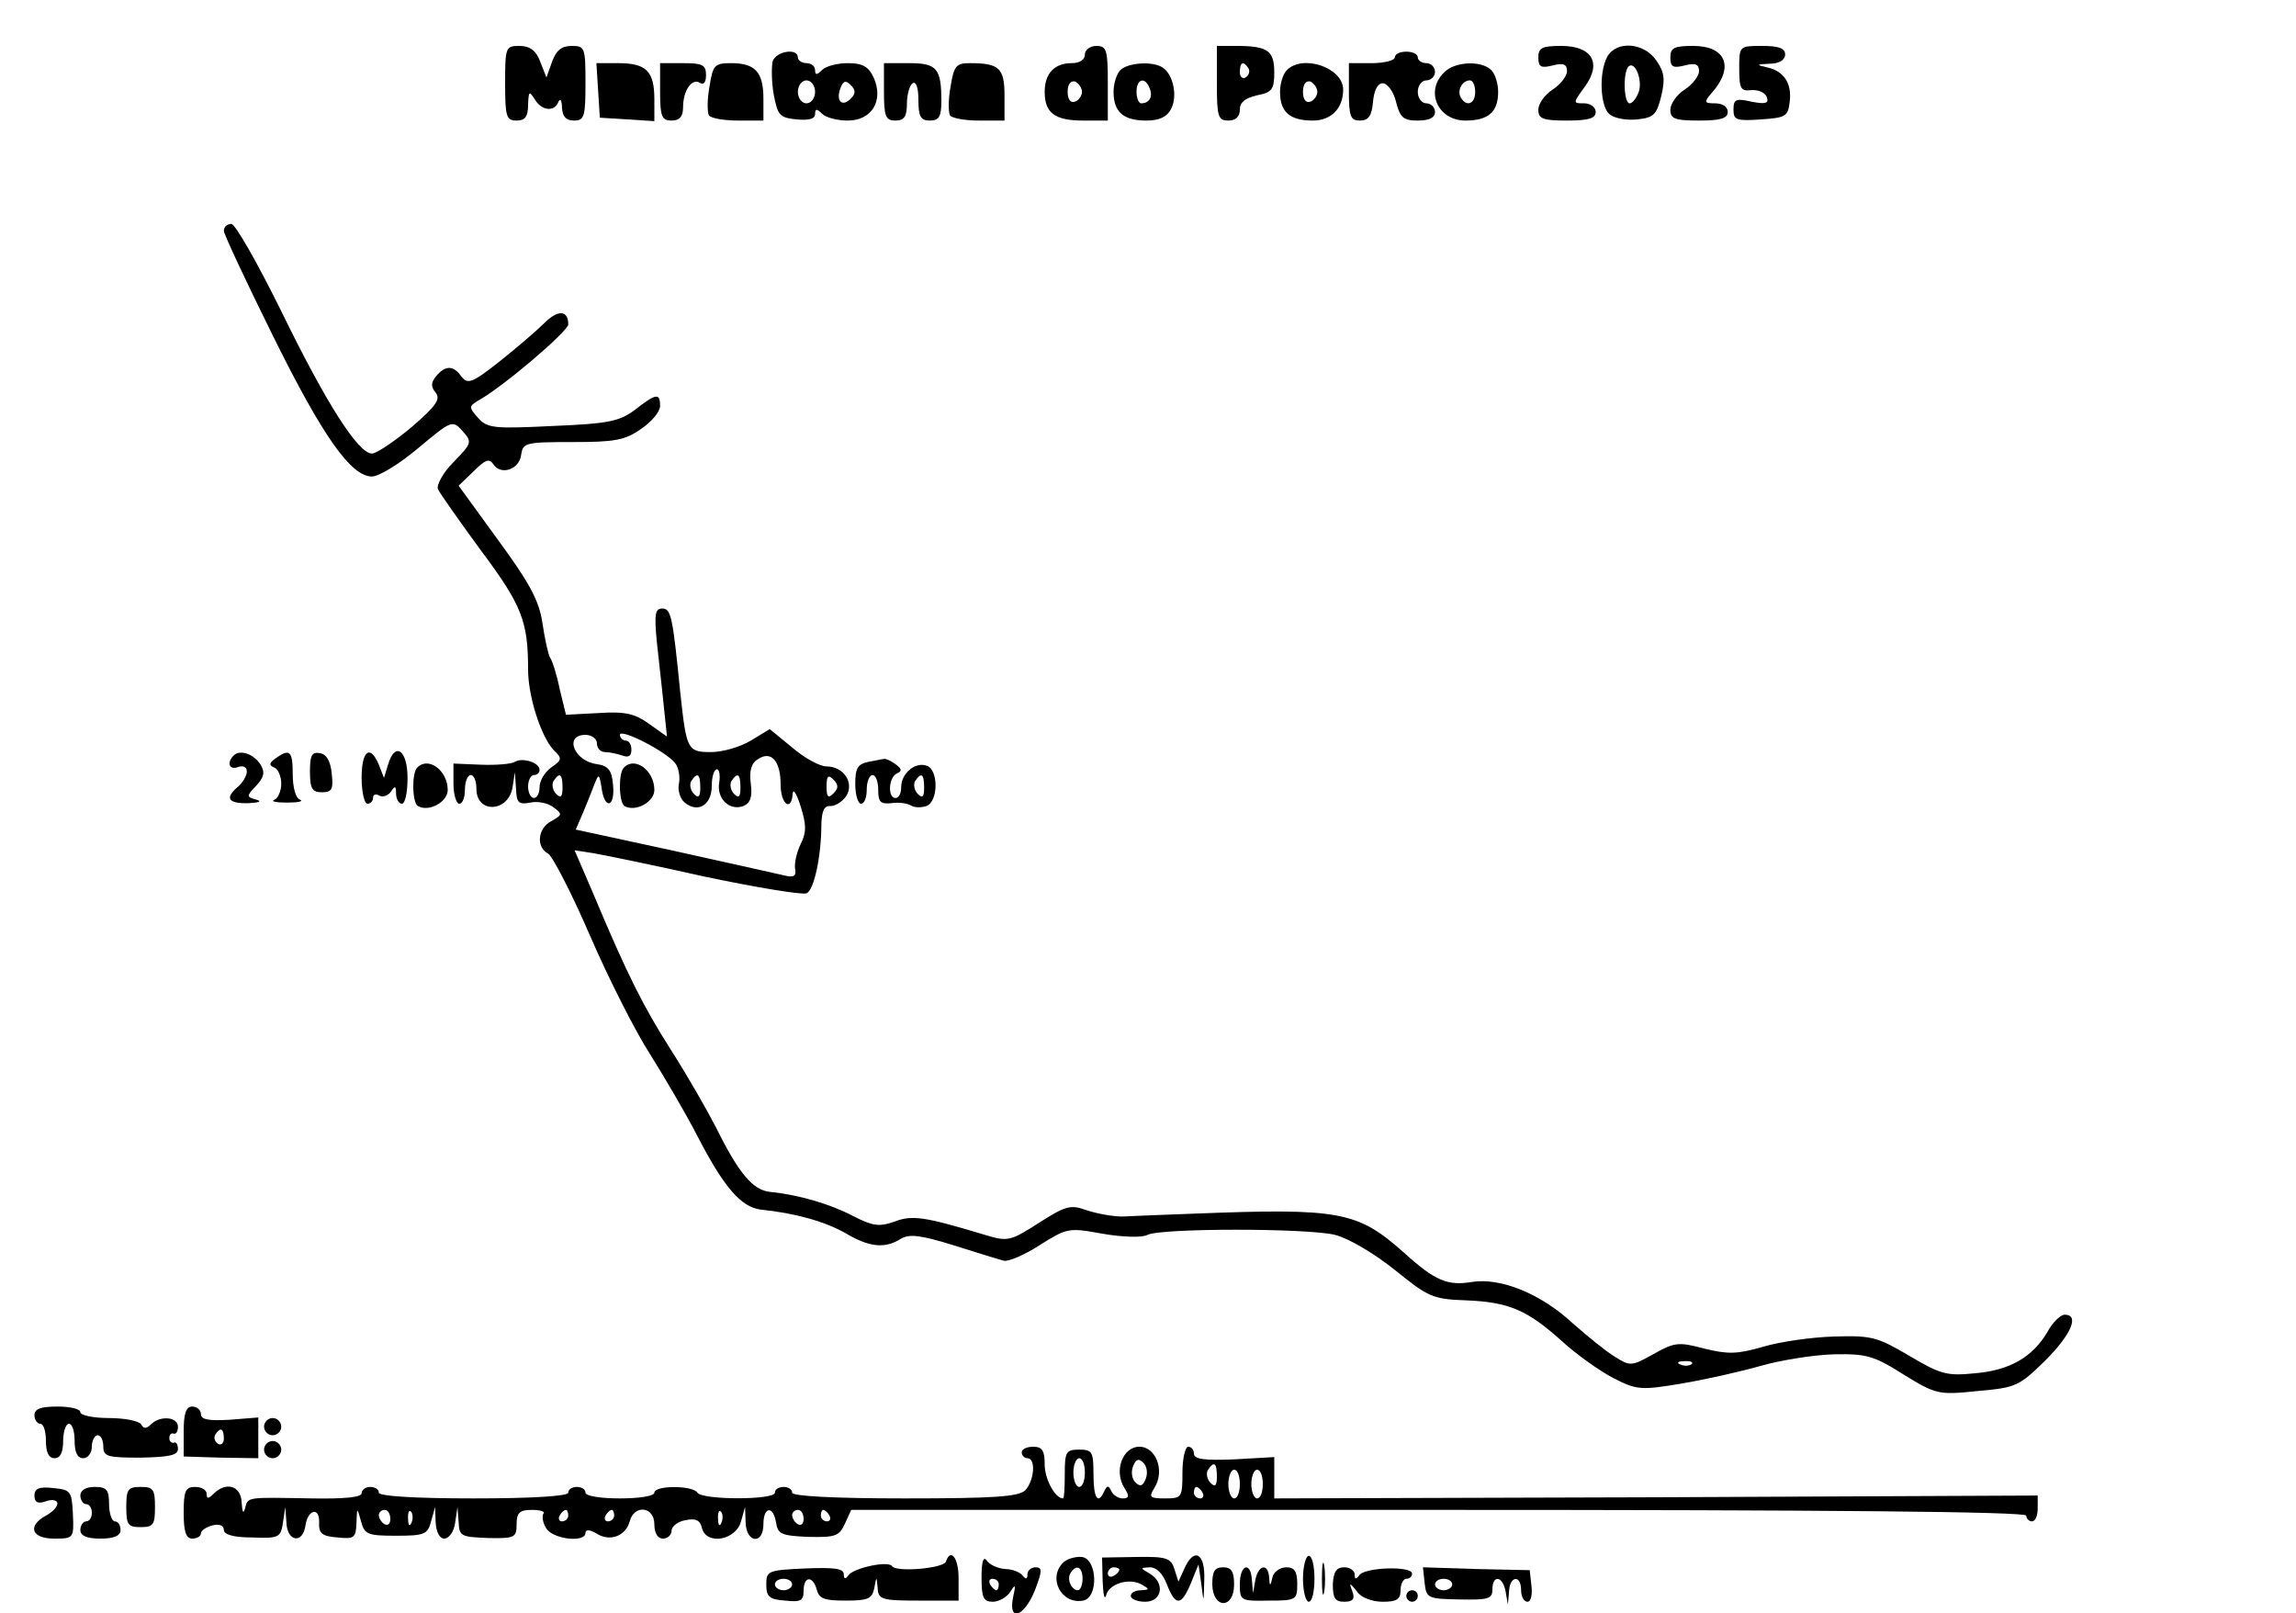 <?xml version="1.0" encoding="UTF-8" standalone="yes"?>
<svg version="1.0" xmlns="http://www.w3.org/2000/svg" width="400" height="281" viewBox="0 0 400 281" preserveAspectRatio="xMidYMid meet">
  <g transform="translate(0,281) scale(0.1,-0.1)" fill="#000000" stroke="none">
    <path d="M880 2665 c0 -58 2 -65 20 -65 15 0 20 7 20 28 1 23 2 24 11 10 12
-21 35 -24 42 -5 3 6 6 2 6 -10 1 -16 7 -23 21 -23 18 0 20 7 20 65 0 62 -1
65 -24 65 -18 0 -27 -8 -34 -27 l-10 -28 -11 28 c-7 19 -18 27 -36 27 -24 0
-25 -2 -25 -65z"/>
    <path d="M1890 2715 c0 -9 -9 -15 -23 -15 -30 0 -47 -18 -47 -50 0 -37 18 -50
67 -50 l43 0 0 65 c0 58 -2 65 -20 65 -11 0 -20 -7 -20 -15z m-5 -65 c0 -7 -6
-15 -12 -17 -8 -3 -13 4 -13 17 0 13 5 20 13 18 6 -3 12 -11 12 -18z"/>
    <path d="M2120 2665 c0 -58 2 -65 20 -65 13 0 20 7 20 19 0 13 9 20 30 25 26
5 30 10 30 40 0 38 -12 46 -66 46 l-34 0 0 -65z m55 26 c3 -5 1 -12 -5 -16 -5
-3 -10 1 -10 9 0 18 6 21 15 7z"/>
    <path d="M2680 2710 c0 -17 5 -19 25 -14 19 5 25 2 25 -10 0 -8 -11 -23 -25
-32 -14 -9 -25 -25 -25 -35 0 -16 8 -19 50 -19 38 0 50 4 50 15 0 8 -9 15 -20
15 -20 0 -20 0 1 29 30 41 13 71 -41 71 -33 0 -40 -3 -40 -20z"/>
    <path d="M2800 2711 c-15 -28 -12 -87 4 -100 8 -7 30 -11 48 -9 29 3 34 8 42
40 7 29 6 42 -8 62 -21 32 -70 36 -86 7z m55 -61 c-4 -11 -11 -20 -16 -20 -10
0 -12 53 -2 64 11 11 25 -23 18 -44z"/>
    <path d="M2910 2710 c0 -17 5 -19 25 -14 19 5 25 2 25 -10 0 -8 -11 -23 -25
-32 -14 -9 -25 -25 -25 -35 0 -16 8 -19 50 -19 38 0 50 4 50 15 0 9 -9 15 -22
15 -19 0 -20 2 -6 18 40 45 25 82 -32 82 -33 0 -40 -3 -40 -20z"/>
    <path d="M3030 2690 c0 -35 3 -39 21 -37 12 1 24 -4 27 -12 4 -11 -2 -13 -27
-8 -27 6 -31 4 -31 -14 0 -18 5 -20 48 -17 43 3 47 5 50 31 4 33 -11 54 -41
60 -18 4 -17 5 6 6 17 0 27 7 27 16 0 11 -11 15 -40 15 -40 0 -40 0 -40 -40z"/>
    <path d="M1346 2703 c-2 -10 -2 -36 2 -58 7 -36 10 -40 40 -43 21 -2 32 1 32
9 0 10 3 10 12 1 7 -7 27 -12 45 -12 42 0 63 35 45 75 -9 19 -19 25 -45 25
-18 0 -38 -5 -45 -12 -9 -9 -12 -9 -12 0 0 7 -7 12 -15 12 -8 0 -15 5 -15 10
0 17 -38 11 -44 -7z m74 -53 c0 -11 -7 -20 -15 -20 -8 0 -15 9 -15 20 0 11 7
20 15 20 8 0 15 -9 15 -20z m62 -12 c-15 -15 -26 -4 -18 18 5 13 9 15 18 6 9
-9 9 -15 0 -24z"/>
    <path d="M2430 2710 c0 -5 -18 -10 -40 -10 l-40 0 0 -50 c0 -43 3 -50 19 -50
15 0 21 8 23 33 2 20 8 32 17 32 8 0 19 -15 23 -32 7 -28 13 -33 38 -33 20 0
30 5 30 15 0 8 -7 15 -15 15 -8 0 -15 9 -15 20 0 11 7 20 15 20 8 0 15 7 15
15 0 8 -7 15 -15 15 -8 0 -15 5 -15 10 0 6 -9 10 -20 10 -11 0 -20 -4 -20 -10z"/>
    <path d="M1042 2653 l3 -48 48 -3 47 -3 0 38 c0 49 -14 63 -63 63 l-38 0 3
-47z"/>
    <path d="M1150 2650 c0 -43 3 -50 20 -50 14 0 20 7 20 23 0 29 15 51 29 43 7
-5 11 1 11 13 0 18 -6 21 -40 21 l-40 0 0 -50z"/>
    <path d="M1236 2659 c-4 -22 -4 -44 -1 -50 4 -5 26 -9 51 -9 l44 0 0 38 c0 46
-14 62 -56 62 -29 0 -32 -3 -38 -41z"/>
    <path d="M1540 2650 c0 -43 3 -50 20 -50 15 0 20 7 20 29 0 17 5 33 10 36 6 4
10 -8 10 -29 0 -29 4 -36 20 -36 16 0 20 7 20 34 0 57 -8 66 -56 66 l-44 0 0
-50z"/>
    <path d="M1656 2659 c-4 -22 -4 -44 -1 -50 4 -5 26 -9 51 -9 l44 0 0 44 c0 47
-9 56 -60 56 -24 0 -28 -4 -34 -41z"/>
    <path d="M1952 2688 c-7 -7 -12 -24 -12 -38 0 -35 17 -50 57 -50 22 0 36 6 43
20 12 22 4 60 -14 72 -17 12 -61 9 -74 -4z m51 -32 c6 -15 -1 -26 -15 -26 -4
0 -8 9 -8 20 0 23 15 27 23 6z"/>
    <path d="M2242 2688 c-7 -7 -12 -24 -12 -38 0 -35 17 -50 57 -50 32 0 53 21
53 54 0 38 -70 62 -98 34z m53 -38 c0 -7 -6 -15 -12 -17 -8 -3 -13 4 -13 17 0
13 5 20 13 18 6 -3 12 -11 12 -18z"/>
    <path d="M2516 2684 c-34 -33 -11 -84 37 -84 40 0 57 15 57 50 0 14 -5 31 -12
38 -17 17 -64 15 -82 -4z m54 -34 c0 -21 -15 -27 -25 -10 -7 12 2 30 16 30 5
0 9 -9 9 -20z"/>
    <path d="M390 2408 c0 -6 39 -89 86 -184 87 -176 136 -244 172 -244 12 0 48
22 80 49 59 49 60 50 78 30 17 -19 16 -21 -16 -54 -18 -18 -30 -40 -27 -47 3
-7 37 -55 75 -107 71 -95 82 -123 82 -207 0 -48 23 -118 45 -141 15 -14 14
-17 -5 -30 -11 -8 -20 -23 -20 -34 0 -10 -4 -19 -10 -19 -5 0 -10 9 -10 20 0
11 5 20 10 20 6 0 10 4 10 9 0 13 -30 22 -43 14 -7 -4 -33 -6 -59 -5 l-48 2 0
-35 c0 -19 5 -35 10 -35 6 0 10 11 10 25 0 14 5 25 10 25 6 0 10 -11 10 -24 0
-44 56 -41 63 3 l4 26 2 -29 c1 -24 4 -28 25 -24 13 3 31 -1 40 -8 16 -12 16
-13 -3 -24 -24 -12 -28 -45 -6 -57 8 -5 41 -69 73 -143 32 -74 79 -167 105
-207 25 -40 62 -103 81 -140 47 -91 77 -126 112 -130 58 -6 110 -20 147 -41
42 -25 69 -27 96 -10 15 9 34 7 92 -11 41 -13 80 -25 88 -27 7 -2 36 10 62 27
48 30 50 31 110 20 35 -6 69 -7 78 -2 23 12 279 12 327 0 24 -6 69 -33 104
-61 58 -47 66 -51 124 -53 75 -3 107 -17 167 -71 25 -23 66 -52 89 -64 41 -21
48 -22 119 -10 42 7 104 21 139 31 35 10 92 19 127 20 56 1 69 -2 121 -35 57
-35 61 -36 129 -29 67 6 72 8 118 53 46 46 60 80 34 80 -7 0 -21 -13 -30 -30
-26 -44 -66 -67 -126 -72 -49 -5 -60 -2 -114 30 -56 33 -66 36 -131 34 -39 -1
-95 -9 -125 -18 -45 -13 -61 -13 -102 -3 -45 12 -52 11 -89 -10 -38 -21 -40
-21 -67 -4 -15 9 -48 36 -73 58 -56 52 -126 80 -176 72 -42 -7 -64 2 -118 51
-81 72 -111 78 -366 68 -52 -2 -108 -4 -125 -5 -16 0 -44 5 -62 11 -28 10 -36
8 -83 -22 -50 -32 -54 -33 -94 -21 -106 32 -127 35 -158 23 -26 -9 -37 -8 -72
10 -40 21 -95 37 -145 42 -29 3 -54 32 -93 111 -17 33 -52 94 -79 136 -47 74
-75 128 -137 276 l-31 72 32 -5 c18 -3 106 -21 195 -41 90 -19 170 -32 177
-29 13 5 26 64 26 122 1 22 5 31 16 30 8 0 20 7 27 17 15 23 -4 52 -34 52 -12
0 -39 15 -60 33 l-39 32 -33 -20 c-18 -11 -49 -20 -69 -20 -42 0 -43 4 -54
105 -13 131 -16 145 -31 145 -13 0 -14 -10 -10 -55 3 -30 9 -80 12 -111 l6
-57 -31 22 c-25 18 -42 22 -88 19 l-57 -3 -11 45 c-5 25 -13 50 -17 55 -3 6
-9 32 -13 60 -6 39 -22 69 -77 144 l-69 95 26 25 c20 20 27 23 34 13 13 -21
46 -10 49 16 3 21 8 22 90 22 72 0 91 3 119 23 18 12 33 30 33 40 0 23 -7 22
-44 -7 -27 -20 -46 -24 -143 -28 -102 -5 -114 -4 -130 14 -16 18 -16 20 -2 29
43 23 159 122 159 134 0 25 -18 26 -42 2 -13 -13 -48 -43 -77 -66 -48 -38 -56
-41 -67 -27 -14 20 -28 20 -44 1 -9 -11 -10 -18 -1 -29 9 -11 1 -23 -42 -60
-30 -25 -61 -46 -69 -46 -24 0 -80 88 -158 248 -41 83 -80 152 -87 152 -7 0
-13 -5 -13 -12z m786 -927 c6 -7 9 -23 7 -35 -3 -12 2 -28 10 -34 23 -19 47
-4 47 29 0 16 4 29 9 29 4 0 6 -10 4 -23 -5 -28 18 -50 42 -41 12 5 16 15 13
39 -3 23 1 36 13 43 23 15 39 -4 39 -45 0 -34 19 -48 21 -15 1 9 7 -1 14 -23
10 -32 10 -45 0 -65 -7 -14 -11 -33 -10 -42 3 -14 -2 -17 -18 -13 -12 3 -99
22 -193 43 l-171 37 13 30 c7 17 16 39 20 50 7 18 8 17 12 -7 5 -39 24 -35 20
5 -2 25 -8 33 -28 36 -40 5 -58 51 -20 51 11 0 20 -7 20 -15 0 -8 6 -15 14
-15 8 0 21 -3 30 -6 11 -4 16 -1 16 10 0 9 -4 16 -10 16 -5 0 -10 5 -10 10 0
12 79 -28 96 -49z m-196 -43 c0 -16 -3 -19 -11 -11 -6 6 -8 16 -5 22 11 17 16
13 16 -11z m240 0 c0 -16 -3 -19 -11 -11 -6 6 -8 16 -5 22 11 17 16 13 16 -11z
m70 0 c0 -16 -3 -19 -11 -11 -6 6 -8 16 -5 22 11 17 16 13 16 -11z m162 -10
c-9 -9 -12 -7 -12 12 0 19 3 21 12 12 9 -9 9 -15 0 -24z m1495 -994 c-3 -3
-12 -4 -19 -1 -8 3 -5 6 6 6 11 1 17 -2 13 -5z"/>
    <path d="M1087 1473 c-10 -9 -9 -61 1 -67 19 -11 52 7 52 28 0 34 -34 59 -53
39z"/>
    <path d="M407 1494 c-13 -13 -7 -26 8 -20 9 3 15 0 15 -8 0 -7 -7 -19 -15 -26
-24 -20 -18 -30 18 -29 18 1 24 3 14 6 -18 5 -18 6 -1 24 14 15 16 24 8 37
-12 19 -36 27 -47 16z"/>
    <path d="M480 1489 c-11 -8 -12 -12 -2 -16 6 -2 12 -15 12 -28 0 -13 -6 -26
-12 -28 -7 -3 3 -5 22 -5 19 0 29 2 23 5 -8 2 -13 22 -13 44 0 41 -5 46 -30
28z"/>
    <path d="M540 1466 c0 -30 4 -36 21 -36 17 0 20 5 17 32 -2 22 -9 34 -20 36
-15 3 -18 -4 -18 -32z"/>
    <path d="M630 1455 c0 -25 5 -45 10 -45 6 0 10 5 10 11 0 5 5 7 11 3 6 -3 15
0 20 7 7 11 9 10 9 -3 0 -10 5 -18 10 -18 6 0 10 20 10 45 0 49 -22 64 -34 23
l-7 -23 -9 23 c-15 36 -30 25 -30 -23z"/>
    <path d="M1513 1483 c-19 -4 -23 -11 -23 -39 0 -19 5 -34 10 -34 6 0 10 11 10
25 0 14 5 25 10 25 6 0 10 -12 10 -26 0 -21 4 -25 23 -23 12 2 27 0 34 -4 6
-4 18 -4 27 -1 21 8 21 63 1 70 -20 8 -45 -13 -45 -37 0 -11 -4 -19 -10 -19
-14 0 -12 37 3 43 9 4 8 8 -3 16 -8 6 -17 10 -20 9 -3 0 -15 -3 -27 -5z m97
-45 c0 -16 -3 -19 -11 -11 -6 6 -8 16 -5 22 11 17 16 13 16 -11z"/>
    <path d="M727 1473 c-10 -9 -9 -61 1 -67 19 -11 52 7 52 28 0 34 -34 59 -53
39z"/>
    <path d="M60 345 c0 -8 5 -15 10 -15 6 0 10 -13 10 -30 0 -20 5 -30 15 -30 10
0 15 10 15 30 0 17 5 30 10 30 6 0 10 -13 10 -30 0 -20 5 -30 15 -30 8 0 15 9
15 20 0 11 5 20 10 20 6 0 10 -9 10 -20 0 -17 7 -19 65 -19 49 1 65 4 65 15 0
8 -3 13 -7 11 -5 -1 -8 3 -8 8 0 6 3 9 7 8 5 -2 8 4 8 12 0 17 -31 20 -47 4
-8 -8 -13 -8 -17 0 -4 6 -29 11 -57 11 -27 0 -49 5 -49 10 0 6 -18 10 -40 10
-29 0 -40 -4 -40 -15z"/>
    <path d="M320 316 l0 -43 65 -2 65 -1 0 35 0 36 -50 -4 c-36 -2 -50 0 -50 10
0 7 -7 13 -15 13 -11 0 -15 -12 -15 -44z m70 -12 c0 -8 -5 -12 -10 -9 -6 4 -8
11 -5 16 9 14 15 11 15 -7z"/>
    <path d="M460 325 c0 -8 7 -15 15 -15 8 0 15 7 15 15 0 8 -7 15 -15 15 -8 0
-15 -7 -15 -15z"/>
    <path d="M460 285 c0 -8 7 -15 15 -15 8 0 15 7 15 15 0 8 -7 15 -15 15 -8 0
-15 -7 -15 -15z"/>
    <path d="M1780 280 c0 -5 5 -10 10 -10 15 0 12 -39 -4 -56 -12 -11 -54 -14
-210 -14 -124 0 -196 4 -196 10 0 6 -7 10 -15 10 -8 0 -15 -4 -15 -10 0 -13
-127 -13 -135 0 -8 13 -75 13 -75 0 0 -6 -27 -10 -60 -10 -33 0 -60 4 -60 10
0 6 -7 10 -15 10 -8 0 -15 -4 -15 -10 0 -6 -62 -10 -165 -10 -103 0 -165 4
-165 10 0 6 -7 10 -15 10 -8 0 -15 -5 -15 -11 0 -7 -30 -10 -87 -9 -114 2
-111 3 -116 -17 -3 -11 -5 -7 -6 10 -1 29 -27 37 -49 15 -9 -9 -12 -9 -12 0 0
7 -9 12 -20 12 -17 0 -20 -7 -20 -45 0 -33 4 -45 15 -45 8 0 15 4 15 9 0 5 9
11 20 14 12 3 20 0 20 -8 0 -8 17 -13 49 -13 47 -2 50 0 54 26 l4 27 2 -27 c1
-33 28 -38 33 -6 4 29 25 34 24 6 -1 -19 5 -24 32 -26 29 -3 32 -1 33 25 1 28
1 28 8 3 6 -23 12 -25 61 -25 49 0 55 2 61 25 l7 25 1 -27 c1 -17 7 -28 15
-28 8 0 17 12 19 28 l4 27 2 -26 c1 -25 4 -26 51 -28 47 -1 50 1 50 24 0 20 5
25 27 25 14 0 23 -3 20 -6 -3 -4 -2 -15 4 -25 10 -20 69 -27 69 -9 0 6 7 6 19
-1 23 -15 51 -5 58 21 8 30 43 26 43 -5 0 -16 6 -25 15 -25 8 0 15 6 15 14 0
7 11 16 24 18 18 4 26 0 29 -14 8 -30 59 -21 68 12 l7 25 1 -27 c1 -36 31 -39
31 -3 0 31 17 33 22 3 3 -20 9 -23 56 -25 47 -1 54 1 64 23 l11 24 1024 0
c675 0 1023 -3 1023 -10 0 -5 5 -10 10 -10 6 0 10 10 10 23 l0 22 -665 -3
-665 -2 0 36 0 36 -70 -4 c-51 -2 -70 0 -70 10 0 6 -4 12 -10 12 -5 0 -10 -20
-10 -45 0 -43 -1 -45 -30 -45 -27 0 -29 2 -19 18 19 30 3 72 -26 72 -29 0 -45
-42 -26 -72 9 -14 8 -18 -3 -18 -8 0 -17 6 -20 13 -5 10 -7 10 -12 0 -11 -25
-19 -13 -19 29 0 39 -2 43 -25 43 -23 0 -25 -4 -25 -43 0 -23 -1 -42 -3 -42
-14 0 -32 34 -32 59 0 24 -4 31 -20 31 -11 0 -20 -4 -20 -10z m110 -35 c0 -14
-4 -25 -10 -25 -5 0 -10 11 -10 25 0 14 5 25 10 25 6 0 10 -11 10 -25z m106
-11 c-5 -13 -10 -14 -18 -6 -6 6 -8 18 -4 28 5 13 10 14 18 6 6 -6 8 -18 4
-28z m124 4 c0 -16 -3 -19 -11 -11 -6 6 -8 16 -5 22 11 17 16 13 16 -11z m40
-13 c0 -14 -4 -25 -10 -25 -5 0 -10 11 -10 25 0 14 5 25 10 25 6 0 10 -11 10
-25z m40 0 c0 -14 -4 -25 -10 -25 -5 0 -10 11 -10 25 0 14 5 25 10 25 6 0 10
-11 10 -25z m-105 -15 c3 -5 1 -10 -4 -10 -6 0 -11 5 -11 10 0 6 2 10 4 10 3
0 8 -4 11 -10z m-1415 -46 c0 -8 -4 -12 -10 -9 -5 3 -10 10 -10 16 0 5 5 9 10
9 6 0 10 -7 10 -16z m37 -6 c-3 -8 -6 -5 -6 6 -1 11 2 17 5 13 3 -3 4 -12 1
-19z m273 12 c0 -5 -5 -10 -11 -10 -5 0 -7 5 -4 10 3 6 8 10 11 10 2 0 4 -4 4
-10z m80 0 c0 -5 -5 -10 -11 -10 -5 0 -7 5 -4 10 3 6 8 10 11 10 2 0 4 -4 4
-10z m187 -12 c-3 -8 -6 -5 -6 6 -1 11 2 17 5 13 3 -3 4 -12 1 -19z m143 6 c0
-8 -4 -12 -10 -9 -5 3 -10 10 -10 16 0 5 5 9 10 9 6 0 10 -7 10 -16z m45 6 c3
-5 1 -10 -4 -10 -6 0 -11 5 -11 10 0 6 2 10 4 10 3 0 8 -4 11 -10z"/>
    <path d="M60 205 c0 -12 6 -15 20 -10 11 4 20 2 20 -4 0 -6 -9 -15 -20 -21
-33 -18 -25 -40 14 -40 34 0 35 0 33 43 -2 40 -4 42 -34 45 -25 3 -33 -1 -33
-13z"/>
    <path d="M140 205 c0 -8 5 -15 10 -15 6 0 10 -7 10 -15 0 -8 -4 -15 -10 -15
-5 0 -10 -7 -10 -15 0 -10 11 -15 35 -15 24 0 35 5 35 15 0 8 -4 15 -10 15 -5
0 -10 14 -10 30 0 25 -4 30 -25 30 -16 0 -25 -6 -25 -15z"/>
    <path d="M220 185 c0 -31 3 -35 25 -35 22 0 25 4 25 35 0 31 -3 35 -25 35 -22
0 -25 -4 -25 -35z"/>
    <path d="M1648 90 c-4 -12 -87 -19 -94 -8 -6 10 -67 -3 -76 -16 -5 -7 -8 -7
-8 2 0 10 -17 12 -67 10 -65 -3 -68 -4 -68 -28 0 -21 5 -26 33 -28 27 -3 32 0
32 17 0 26 16 27 23 2 4 -16 14 -19 50 -19 39 0 46 3 50 21 4 22 4 22 6 1 1
-20 7 -22 71 -22 l70 0 0 39 c0 36 -14 53 -22 29z m-268 -40 c0 -5 -7 -10 -15
-10 -8 0 -15 5 -15 10 0 6 7 10 15 10 8 0 15 -4 15 -10z"/>
    <path d="M1710 63 c0 -36 3 -43 20 -43 10 0 24 8 30 17 9 15 10 13 5 -9 -9
-44 19 -35 38 12 13 34 13 40 1 40 -8 0 -14 -6 -14 -12 0 -9 -3 -9 -8 -3 -4 6
-18 12 -31 12 -13 1 -28 8 -32 15 -6 8 -9 -3 -9 -29z m30 -13 c0 -5 -2 -10 -4
-10 -3 0 -8 5 -11 10 -3 6 -1 10 4 10 6 0 11 -4 11 -10z"/>
    <path d="M1852 88 c-27 -27 -3 -73 35 -66 27 5 25 72 -2 76 -11 1 -26 -3 -33
-10z m34 -28 c0 -11 -4 -20 -8 -20 -11 0 -20 19 -13 30 10 16 21 11 21 -10z"/>
    <path d="M1921 56 c1 -23 3 -34 6 -25 5 21 41 31 62 19 14 -8 14 -9 -1 -10
-10 0 -18 -4 -18 -10 0 -5 11 -10 25 -10 30 0 35 33 8 49 -17 10 -17 10 0 11
12 0 23 -11 30 -30 15 -38 25 -38 42 3 l13 32 5 -35 c4 -33 4 -33 5 8 2 47
-18 58 -35 19 l-10 -22 -7 22 c-6 19 -14 22 -66 21 l-60 -1 1 -41z m29 20 c0
-3 -4 -8 -10 -11 -5 -3 -10 -1 -10 4 0 6 5 11 10 11 6 0 10 -2 10 -4z"/>
    <path d="M2270 60 c0 -22 5 -40 10 -40 6 0 10 18 10 40 0 22 -4 40 -10 40 -5
0 -10 -18 -10 -40z"/>
    <path d="M2303 60 c0 -25 2 -35 4 -22 2 12 2 32 0 45 -2 12 -4 2 -4 -23z"/>
    <path d="M2112 50 c1 -43 38 -43 38 0 0 23 -5 30 -19 30 -15 0 -19 -7 -19 -30z"/>
    <path d="M2160 51 c0 -29 1 -30 50 -29 48 0 50 1 50 29 0 22 -5 29 -19 29 -11
0 -22 -8 -24 -17 -4 -17 -5 -17 -6 0 -2 25 -19 21 -24 -5 l-4 -23 -2 23 c-2
33 -21 27 -21 -7z"/>
    <path d="M2322 50 c0 -24 4 -30 20 -30 15 0 19 5 14 18 -6 16 -5 16 8 0 7 -11
27 -18 45 -18 24 0 31 4 31 20 0 11 5 20 10 20 6 0 10 4 10 9 0 14 -84 11 -92
-3 -6 -8 -8 -7 -8 2 0 6 -8 12 -18 12 -14 0 -19 -8 -20 -30z"/>
    <path d="M2482 52 c3 -26 6 -27 61 -28 49 -1 57 1 57 17 0 27 18 24 23 -3 l4
-23 2 23 c1 27 21 30 21 2 0 -11 5 -20 11 -20 6 0 9 12 7 28 l-3 27 -93 2 -93
3 3 -28z m48 -2 c0 -5 -7 -10 -15 -10 -8 0 -15 5 -15 10 0 6 7 10 15 10 8 0
15 -4 15 -10z"/>
    <path d="M2450 30 c0 -5 5 -10 10 -10 6 0 10 5 10 10 0 6 -4 10 -10 10 -5 0
-10 -4 -10 -10z"/>
  </g>
</svg>